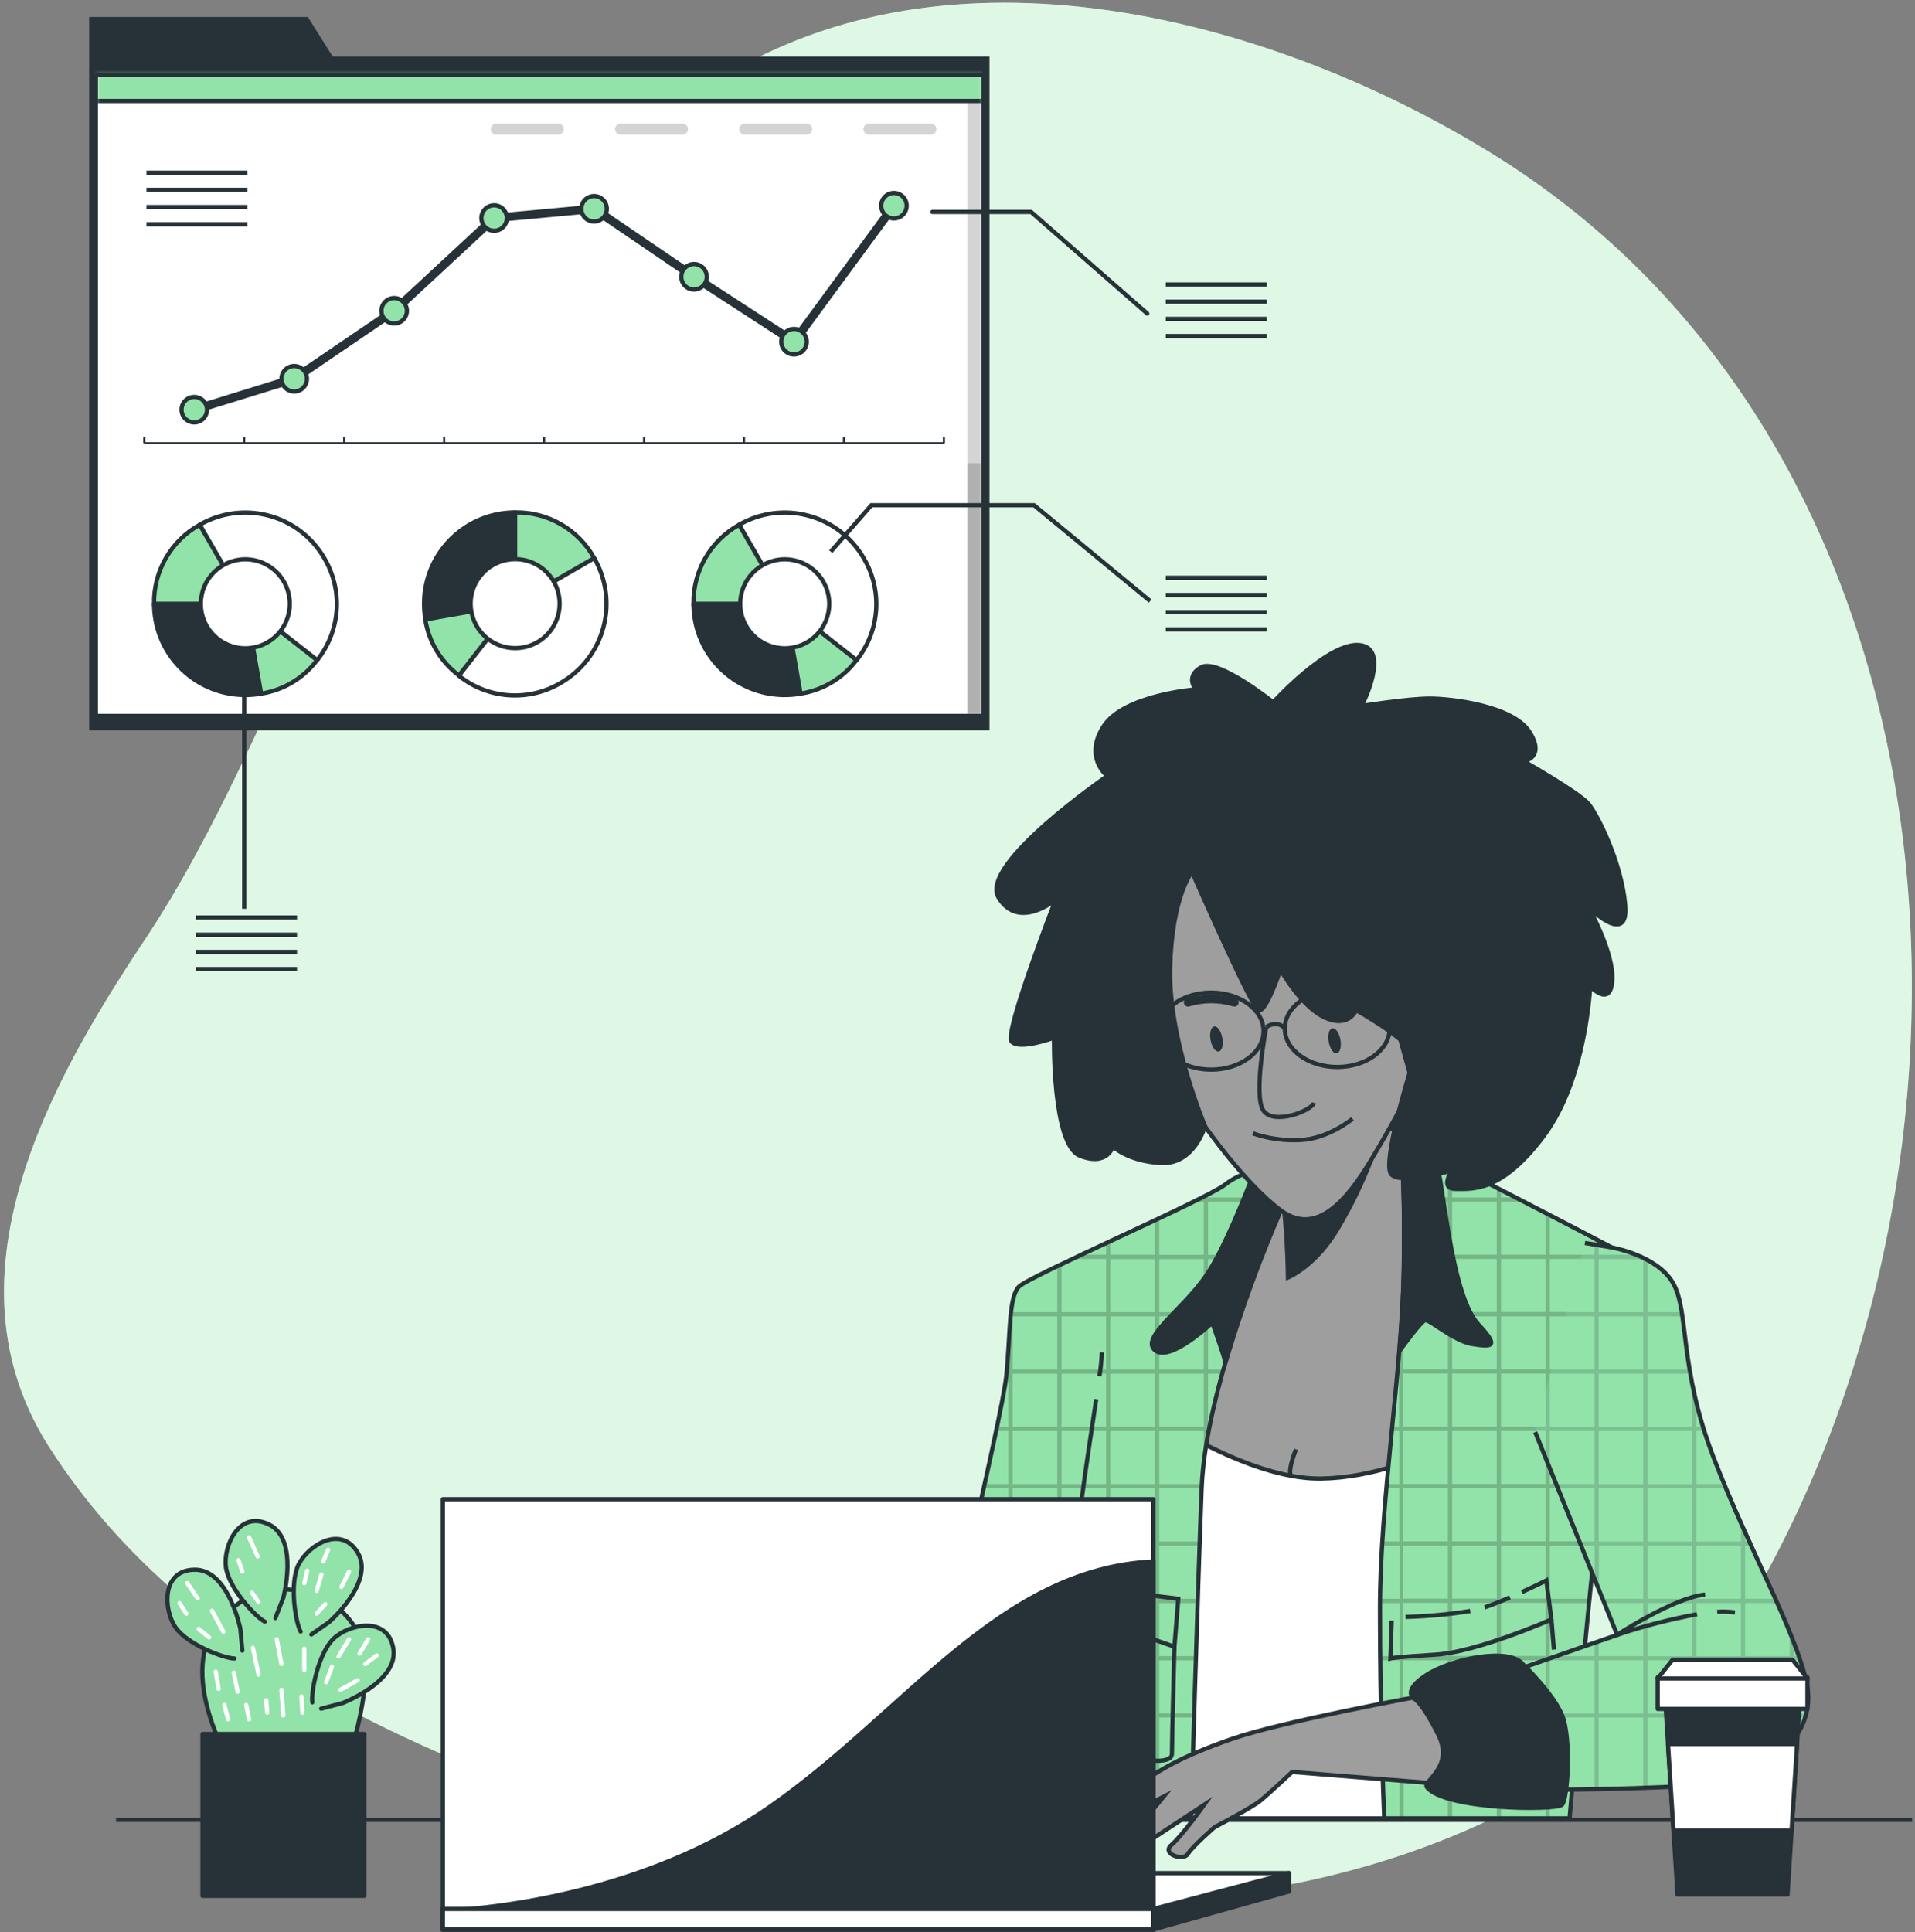 <svg width="451" height="455" viewBox="0 0 451 455" fill="none" xmlns="http://www.w3.org/2000/svg">
<rect x="0" y="0" width="451" height="455" fill="#808080" stroke="none"/>
<g clip-path="url(#clip0_19_629)">
<path d="M378.7 412.26C394.7 400.971 407.803 386.059 416.94 368.74C474.1 261.65 461.19 103.74 351.11 36.01C300.23 4.71 227 -15.1 172 17.05C127.4 43.12 100.06 92.21 77.44 136.87C63.23 165 51.52 195.19 34 221.47C11.28 255.55 -13.73 301.07 11.52 340.67C45.93 394.61 110.92 419.24 169.85 435.46C233.79 453.05 305.69 455.55 364.75 421.23C369.53 418.45 374.18 415.46 378.7 412.26Z" fill="#92E3A9"/>
<path opacity="0.7" d="M378.7 412.26C394.7 400.971 407.803 386.059 416.94 368.74C474.1 261.65 461.19 103.74 351.11 36.01C300.23 4.71 227 -15.1 172 17.05C127.4 43.12 100.06 92.21 77.44 136.87C63.23 165 51.52 195.19 34 221.47C11.28 255.55 -13.73 301.07 11.52 340.67C45.93 394.61 110.92 419.24 169.85 435.46C233.79 453.05 305.69 455.55 364.75 421.23C369.53 418.45 374.18 415.46 378.7 412.26Z" fill="white"/>
<path d="M57.44 428.56H27.33" stroke="#263238" stroke-miterlimit="10"/>
<path d="M450.33 428.56H67.25" stroke="#263238" stroke-miterlimit="10"/>
<path d="M334.64 428.22L341.08 330.42L345.82 283.92L332.82 269.41L326.3 264.67C326.3 264.67 317.12 272.67 310.61 274.44C304.1 276.21 297.84 278 297.84 278C297.84 278 275.63 319.76 273.84 338.71C272.05 357.66 269.1 427.86 269.1 427.86L271.57 428.22H334.64Z" fill="#9E9E9E" stroke="#263238" stroke-miterlimit="10"/>
<path d="M304.11 347.59C304.11 347.59 303 347.02 305.22 341.3" stroke="#263238" stroke-miterlimit="10"/>
<path d="M301.5 277C302.604 284.901 303.215 292.863 303.33 300.84C303.33 300.84 310 298.17 315.33 288.84C318.275 283.833 320.81 278.596 322.91 273.18L301.5 277Z" fill="#263238" stroke="#263238" stroke-miterlimit="10"/>
<path d="M334.64 428.22L340.43 340.29C334.75 343.19 323.54 347.98 311.17 348.19C296.35 348.44 278 336.93 278 336.93L273.87 338.55C273.87 338.6 273.87 338.66 273.87 338.71C272.09 357.71 269.13 427.86 269.13 427.86L271.6 428.22H334.64Z" fill="white" stroke="#263238" stroke-miterlimit="10"/>
<path d="M325 379C325 401.65 325.78 423.44 326 428.2H369.65C370.25 421.14 374.01 377.2 375.94 361.45C378.05 344.24 391.89 318.62 391.89 309.45C391.89 300.28 394.7 301.73 382.06 295.06C369.42 288.39 341.54 273.99 337.68 272.23C333.82 270.47 329.6 266.23 329.6 266.23C329.6 266.23 331 275.01 330.6 298.88C330.2 322.75 325 353.39 325 379Z" fill="#92E3A9"/>
<g opacity="0.2">
<path d="M329.6 266.32C330.121 270.474 330.421 274.654 330.5 278.84V267.17C329.94 266.66 329.6 266.32 329.6 266.32Z" fill="black"/>
<path d="M387 323.47V326.47C387.34 325.56 387.68 324.68 388 323.81V323.45H388.13C388.26 323.12 388.38 322.78 388.5 322.45H388V310H391.87C391.87 309.85 391.87 309.69 391.87 309.54C391.87 309.39 391.87 309.18 391.87 309H388V298.34C387.69 298.15 387.36 297.97 387 297.77V309H376.5V296.5H384.62L382.74 295.5H376.5V292.2L375.5 291.67V295.47H365V286.21L364 285.69V295.47H353.5V283H358.73L356.79 282H353.5V280.31L352.5 279.79V282H342V274.45C341.65 274.27 341.32 274.1 341 273.95V282H330.6C330.6 282.33 330.6 282.66 330.6 283H341V295.5H330.69C330.69 295.83 330.69 296.16 330.69 296.5H341V309H330.5V304.25C330.3 309.13 329.94 314.25 329.5 319.46V322.46H329.24L329.15 323.46H329.5V336H328L327.9 337H329.55V349.5H326.71L326.62 350.5H329.55V363H325.65L325.59 364H329.59V376.5H325.16C325.16 376.84 325.16 377.17 325.16 377.5H329.6V390H325.19C325.19 390.34 325.19 390.67 325.19 391H329.59V403.5H325.39C325.39 403.84 325.39 404.17 325.39 404.5H329.57V428.25H330.57V404.47H341V428.22H342V404.47H352.5V428.22H353.5V404.47H364V428.22H365V404.47H371.73C371.73 404.14 371.73 403.81 371.82 403.47H365V391H373C373 390.67 373.07 390.34 373.1 390H365V377.5H374.24C374.24 377.16 374.3 376.84 374.34 376.5H365V364H375.5V365.33L375.94 361.5C376.08 360.38 376.27 359.22 376.5 358.03V350.5H378.37L378.67 349.5H376.5V337H383C383.13 336.67 383.25 336.33 383.38 336H376.5V323.5L387 323.47ZM376.5 310H387V322.5H376.5V310ZM341 403.47H330.5V391H341V403.47ZM341 389.97H330.5V377.47H341V389.97ZM341 376.47H330.5V364H341V376.47ZM341 362.97H330.5V350.47H341V362.97ZM341 349.47H330.5V337H341V349.47ZM341 335.97H330.5V323.47H341V335.97ZM341 322.47H330.5V310H341V322.47ZM352.5 403.47H342V391H352.5V403.47ZM352.5 389.97H342V377.47H352.5V389.97ZM352.5 376.47H342V364H352.5V376.47ZM352.5 362.97H342V350.47H352.5V362.97ZM352.5 349.47H342V337H352.5V349.47ZM352.5 335.97H342V323.47H352.5V335.97ZM352.5 322.47H342V310H352.5V322.47ZM352.5 308.97H342V296.47H352.5V308.97ZM352.5 295.47H342V283H352.5V295.47ZM364 403.47H353.5V391H364V403.47ZM364 389.97H353.5V377.47H364V389.97ZM364 376.47H353.5V364H364V376.47ZM364 362.97H353.5V350.47H364V362.97ZM364 349.47H353.5V337H364V349.47ZM364 335.97H353.5V323.47H364V335.97ZM364 322.47H353.5V310H364V322.47ZM364 308.97H353.5V296.47H364V308.97ZM375.5 362.97H365V350.47H375.5V362.97ZM375.5 349.47H365V337H375.5V349.47ZM375.5 335.97H365V323.47H375.5V335.97ZM375.5 322.47H365V310H375.5V322.47ZM375.5 308.97H365V296.47H375.5V308.97Z" fill="black"/>
</g>
<path d="M325 379C325 401.65 325.78 423.44 326 428.2H369.65C370.25 421.14 374.01 377.2 375.94 361.45C378.05 344.24 391.89 318.62 391.89 309.45C391.89 300.28 394.7 301.73 382.06 295.06C369.42 288.39 341.54 273.99 337.68 272.23C333.82 270.47 329.6 266.23 329.6 266.23C329.6 266.23 331 275.01 330.6 298.88C330.2 322.75 325 353.39 325 379Z" stroke="#263238" stroke-miterlimit="10"/>
<path d="M329.6 266.32C329.6 266.32 331 275.1 330.6 298.97C330.52 304.97 330.11 311.45 329.6 318.13C330.8 316.48 334.67 311.21 335.6 310.91C336.65 310.56 342.27 315.83 346.83 316.53C351.39 317.23 353.15 317.23 348.24 311.96C343.33 306.69 341.24 291.25 339.46 279.66C339.121 277.179 338.576 274.73 337.83 272.34H337.71C333.81 270.54 329.6 266.32 329.6 266.32Z" fill="#263238" stroke="#263238" stroke-miterlimit="10"/>
<path d="M358.41 374.92C361.64 373.45 364.18 372.18 364.18 372.18L365.37 381.36C365.37 381.36 347.89 389.06 338.12 389.65C328.35 390.24 327.46 390.54 327.46 390.54L327.75 381.66" stroke="#263238" stroke-miterlimit="10"/>
<path d="M349.66 378.51C351.45 377.91 353.55 377.06 355.6 376.17" stroke="#263238" stroke-miterlimit="10"/>
<path d="M331 380.77C336.112 380.64 341.209 380.176 346.26 379.38" stroke="#263238" stroke-miterlimit="10"/>
<path d="M365.37 381.36L365.96 388.47" stroke="#263238" stroke-miterlimit="10"/>
<path d="M231.39 428.22H280.51C280.62 424.37 282.04 375.44 283 350.47C284 324.47 301.64 285.03 301.64 285.03C301.64 285.03 304 279.47 301.5 276.97C299 274.47 293 275.47 288.5 278.97C284 282.47 242.5 300.47 240 302.97C237.5 305.47 238 313.97 237 323.97C236 333.97 219.5 402.97 219.5 402.97C219.5 402.97 215 403.97 213.5 404.97C212 405.97 212 408.97 212 408.97C212 408.97 214 409.47 220 412.47C225.52 415.23 230.61 426.43 231.39 428.22Z" fill="#92E3A9"/>
<path opacity="0.2" d="M295 296.47V301.58C295.34 300.66 295.67 299.77 296 298.91V296.47H296.94L297.33 295.47H296V283H302.3C302.37 282.69 302.45 282.35 302.5 282H296V275.72C295.67 275.77 295.34 275.82 295 275.9V282H284.5V281.32L283.5 281.83V282H283.16L281.16 283H283.5V295.5H273V286.9L272 287.37V295.47H261.5V292.28L260.5 292.75V295.47H254.69L252.57 296.47H260.5V309H250V297.7L249 298.18V309H238.5V306.48C237.938 310.122 237.604 313.796 237.5 317.48V322.48H237.14L237.05 323.48H237.5V336H234.81L234.6 337H237.5V349.5H231.89C231.82 349.83 231.74 350.17 231.67 350.5H237.5V363H228.85C228.77 363.34 228.7 363.67 228.62 364H237.5V376.5H227V371L226 375.32V376.45H225.74L225.51 377.45H226V390H222.58L222.34 391H226V403.5H217.51C216.491 403.773 215.489 404.107 214.51 404.5V409.94C214.81 410.06 215.14 410.2 215.51 410.37V404.5H226V418.5C226.35 419 226.68 419.5 227 420.01V404.51H237.5V428.26H238.5V404.47H249V428.22H250V404.47H260.5V428.22H261.5V404.47H272V428.22H273V404.47H281.21V403.47H273V391H281.63V390H273V377.5H282.06V376.5H273V364H282.51C282.51 363.67 282.51 363.33 282.51 363H273V350.5H283C283 350.17 283 349.84 283.05 349.5H273V337H283.5V344.39C283.76 342.26 284.09 340.07 284.5 337.85V337H284.66C284.72 336.67 284.79 336.34 284.85 336H284.5V323.5H287.85C287.94 323.17 288.04 322.84 288.13 322.5H284.5V310H292C292.12 309.67 292.23 309.33 292.34 309H284.5V296.5L295 296.47ZM284.5 283H295V295.5H284.5V283ZM237.5 403.5H227V391H237.5V403.5ZM237.5 390H227V377.5H237.5V390ZM249 403.5H238.5V391H249V403.5ZM249 390H238.5V377.5H249V390ZM249 376.5H238.5V364H249V376.5ZM249 363H238.5V350.5H249V363ZM249 349.5H238.5V337H249V349.5ZM249 336H238.5V323.5H249V336ZM249 322.5H238.5V310H249V322.5ZM260.5 403.5H250V391H260.5V403.5ZM260.5 390H250V377.5H260.5V390ZM260.5 376.5H250V364H260.5V376.5ZM260.5 363H250V350.5H260.5V363ZM260.5 349.5H250V337H260.5V349.5ZM260.5 336H250V323.5H260.5V336ZM260.5 322.5H250V310H260.5V322.5ZM272 403.5H261.5V391H272V403.5ZM272 390H261.5V377.5H272V390ZM272 376.5H261.5V364H272V376.5ZM272 363H261.5V350.5H272V363ZM272 349.5H261.5V337H272V349.5ZM272 336H261.5V323.5H272V336ZM272 322.5H261.5V310H272V322.5ZM272 309H261.5V296.5H272V309ZM283.5 336H273V323.5H283.5V336ZM283.5 322.5H273V310H283.5V322.5ZM283.5 309H273V296.5H283.5V309Z" fill="black"/>
<path d="M231.39 428.22H280.51C280.62 424.37 282.04 375.44 283 350.47C284 324.47 301.64 285.03 301.64 285.03C301.64 285.03 304 279.47 301.5 276.97C299 274.47 293 275.47 288.5 278.97C284 282.47 242.5 300.47 240 302.97C237.5 305.47 238 313.97 237 323.97C236 333.97 219.5 402.97 219.5 402.97C219.5 402.97 215 403.97 213.5 404.97C212 405.97 212 408.97 212 408.97C212 408.97 214 409.47 220 412.47C225.52 415.23 230.61 426.43 231.39 428.22Z" stroke="#263238" stroke-miterlimit="10"/>
<path d="M212 409C212 409 214 409.5 220 412.5C226 415.5 231.5 428.5 231.5 428.5H241.19C241.8 426.68 243.29 420.06 236.5 412C228.5 402.5 219.5 403 219.5 403C219.5 403 215 404 213.5 405C212 406 212 409 212 409Z" fill="#263238" stroke="#263238" stroke-miterlimit="10"/>
<path d="M295.46 275.78C293.31 281.47 288.22 294.34 284 300.47C278.5 308.47 268.5 314.97 272 317.97C275.5 320.97 285.5 311.47 285.5 311.47C285.5 311.47 288 318.47 288.5 320.47C288.527 320.561 288.571 320.645 288.63 320.72C292.24 308.572 296.581 296.653 301.63 285.03C301.63 285.03 303.99 279.47 301.49 276.97C300.2 275.67 298 275.33 295.46 275.78Z" fill="#263238" stroke="#263238" stroke-miterlimit="10"/>
<path d="M258.94 324.05C259.227 322.201 259.414 320.339 259.5 318.47" stroke="#263238" stroke-miterlimit="10"/>
<path d="M251 429.47C251 429.47 252.5 397.47 252.5 378.97C252.5 365.64 256.13 343.22 258.17 329.49" stroke="#263238" stroke-miterlimit="10"/>
<path d="M253.5 372C253.5 372 261.5 374.5 265.5 375L277.5 376.5L276.59 387.83C276.59 387.83 276 387.5 267 384.5C258 381.5 252.5 379 252.5 379" stroke="#263238" stroke-miterlimit="10"/>
<path d="M276.59 387.8C276.59 387.8 276 410 276 413C276 416 267 414 267 414" stroke="#263238" stroke-miterlimit="10"/>
<path d="M283.77 265.22C283.77 265.22 293.2 278.78 301.64 285.03C310.08 291.28 317.28 282.53 322.91 273.15C328.54 263.77 332.29 256.89 335.1 248.76C337.91 240.63 335.1 227.19 323.85 216.56C312.6 205.93 286.32 190.29 279.76 198.42C273.2 206.55 266.94 224.42 271.31 239.69C273.92 248.87 278.139 257.514 283.77 265.22Z" fill="#9E9E9E" stroke="#263238" stroke-miterlimit="10"/>
<path d="M279.8 236.05C283.358 234.983 287.151 234.983 290.71 236.05" stroke="#263238" stroke-width="2" stroke-miterlimit="10" stroke-linecap="round"/>
<path d="M287.87 244.42C288.17 246.04 287.79 247.47 287.02 247.61C286.25 247.75 285.4 246.55 285.1 244.92C284.8 243.29 285.18 241.87 285.95 241.73C286.72 241.59 287.57 242.79 287.87 244.42Z" fill="#263238"/>
<path d="M315.69 244.85C315.98 246.47 315.6 247.85 314.84 248.04C314.08 248.23 313.22 246.98 312.92 245.35C312.62 243.72 313 242.3 313.77 242.16C314.54 242.02 315.39 243.22 315.69 244.85Z" fill="#263238"/>
<path d="M295.08 266.9C298.693 268.145 302.514 268.675 306.33 268.46C312.9 268.15 318.53 263.46 318.53 263.46" stroke="#263238" stroke-miterlimit="10"/>
<path d="M280.73 205.33C280.73 205.33 294.62 237.01 296.36 237.88C298.1 238.75 301.57 228.33 301.57 228.33C301.57 228.33 306.34 237 312 239.61C317.66 242.22 319.38 237.88 319.38 237.88C322.216 239.477 324.969 241.216 327.63 243.09L329.8 244.82L331.97 252.63C331.97 252.63 325.46 273.9 327.63 276.51C329.8 279.12 341.95 275.64 341.95 275.64C341.95 275.64 338.95 279.98 342.82 279.98C346.69 279.98 353.67 280.85 363.65 267.39C373.63 253.93 374.5 232.24 374.5 232.24C374.5 232.24 379.27 237.44 379.71 230.93C380.15 224.42 374.07 213.57 374.07 213.57C374.07 213.57 383.61 223.12 382.75 213.14C381.89 203.16 376.24 191.87 374.07 189.27C371.9 186.67 358.87 179.27 358.87 179.27C358.87 179.27 364.08 178.4 360.18 172.32C356.28 166.24 341.95 164.51 336.74 164.51C331.53 164.51 320.68 166.25 320.68 166.25C320.68 166.25 327.63 152.79 320.25 151.92C312.87 151.05 299.85 165.38 299.85 165.38C299.85 165.38 286.85 154.96 282.92 157.13C278.99 159.3 281.62 162.34 281.62 162.34C281.62 162.34 264.7 163.64 259.92 171.02C255.14 178.4 260.79 182.74 260.79 182.74C260.79 182.74 230.41 203.57 235.18 211.38C239.95 219.19 248.64 211.82 248.64 211.82C248.64 211.82 236.48 243.07 238.22 245.24C239.96 247.41 248.22 244.37 248.22 244.37C248.22 244.37 247.79 269.54 254.3 272.15C260.81 274.76 262.11 269.98 262.11 269.98C262.11 269.98 265.58 273.45 273.4 273.88C281.22 274.31 283.81 265.2 283.81 265.2C283.81 265.2 275.13 244.8 275.57 227.88C276.01 210.96 280.73 205.33 280.73 205.33Z" fill="#263238" stroke="#263238" stroke-miterlimit="10"/>
<path d="M298.21 241.88C298.21 241.88 295.08 258.14 297.58 261.58C300.08 265.02 308.84 261.58 309.46 259.71" fill="#9E9E9E"/>
<path d="M298.21 241.88C298.21 241.88 295.08 258.14 297.58 261.58C300.08 265.02 308.84 261.58 309.46 259.71" stroke="#263238" stroke-miterlimit="10"/>
<path d="M285.23 251.89C292.051 251.89 297.58 247.829 297.58 242.82C297.58 237.811 292.051 233.75 285.23 233.75C278.409 233.75 272.88 237.811 272.88 242.82C272.88 247.829 278.409 251.89 285.23 251.89Z" stroke="#263238" stroke-miterlimit="10"/>
<path d="M314.93 251.27C321.751 251.27 327.28 247.209 327.28 242.2C327.28 237.191 321.751 233.13 314.93 233.13C308.109 233.13 302.58 237.191 302.58 242.2C302.58 247.209 308.109 251.27 314.93 251.27Z" stroke="#263238" stroke-miterlimit="10"/>
<path d="M298.21 241.88C298.21 241.88 300.71 240.01 302.58 242.2" stroke="#263238" stroke-miterlimit="10"/>
<path d="M195.31 414.91C195.31 414.91 211.01 410.48 215.84 409.68C220.67 408.88 230.34 417.73 231.95 422.56C233.56 427.39 231.5 428.47 231.5 428.47L199.33 427.4L195.31 414.91Z" fill="#9E9E9E" stroke="#263238" stroke-miterlimit="10"/>
<path d="M201 413.35C201 413.35 212.85 417.79 215.81 419.57C218.77 421.35 217.88 424.9 216.11 426.67C213.975 428.455 211.428 429.678 208.7 430.23C205.939 430.387 203.171 430.387 200.41 430.23C196.86 429.93 193.6 430.53 190.64 430.53C187.68 430.53 178.79 429.64 178.79 429.64L176.12 427.86C176.12 427.86 171.12 429.34 167.24 430.86C163.36 432.38 164.57 429.08 167.53 426.71C170.49 424.34 177.9 418.42 179.09 417.83C180.28 417.24 195.38 412.83 195.38 412.83L201 413.35Z" fill="#9E9E9E" stroke="#263238" stroke-miterlimit="10"/>
<path d="M205.44 414.53C205.44 414.53 197.73 410.98 195.66 410.98C193.59 410.98 178.78 415.98 176.71 417.49C174.64 419 172.56 433.19 174.04 434.08C175.52 434.97 176.71 432.3 177.04 430.53C177.37 428.76 181.49 419.27 181.49 419.27L178.49 434.38C178.49 434.38 179.68 436.74 180.86 434.67C182.04 432.6 189.45 418.38 190.04 417.49C190.816 416.664 191.717 415.966 192.71 415.42C192.71 415.42 191.23 421.94 190.04 428.16C188.85 434.38 189.75 436.16 191.53 436.45C193.31 436.74 194.19 432.6 195.08 430.53C195.97 428.46 199.82 416.6 199.82 416.6" fill="#9E9E9E"/>
<path d="M205.44 414.53C205.44 414.53 197.73 410.98 195.66 410.98C193.59 410.98 178.78 415.98 176.71 417.49C174.64 419 172.56 433.19 174.04 434.08C175.52 434.97 176.71 432.3 177.04 430.53C177.37 428.76 181.49 419.27 181.49 419.27L178.49 434.38C178.49 434.38 179.68 436.74 180.86 434.67C182.04 432.6 189.45 418.38 190.04 417.49C190.816 416.664 191.717 415.966 192.71 415.42C192.71 415.42 191.23 421.94 190.04 428.16C188.85 434.38 189.75 436.16 191.53 436.45C193.31 436.74 194.19 432.6 195.08 430.53C195.97 428.46 199.82 416.6 199.82 416.6" stroke="#263238" stroke-miterlimit="10"/>
<path d="M214 420.46C214 420.46 205.12 429.64 203.93 431.71C202.74 433.78 202.75 434.08 206.01 434.08C209.27 434.08 219.34 427.56 220.22 426.67C221.1 425.78 220.82 423.12 218.74 421.34C218.078 420.825 217.302 420.477 216.477 420.324C215.652 420.17 214.803 420.217 214 420.46Z" fill="#9E9E9E" stroke="#263238" stroke-miterlimit="10"/>
<path d="M269.46 419.44C269.46 419.44 257.61 423.27 254.7 425.44C251.79 427.61 247.59 430 248.5 430.73C249.41 431.46 252.33 430.73 253.24 430C254.15 429.27 258.34 428.54 258.34 428.54C258.34 428.54 263.26 425.62 267.09 423.26C270.92 420.9 273.83 418.34 269.46 419.44Z" fill="#9E9E9E" stroke="#263238" stroke-miterlimit="10"/>
<path d="M334.87 399.38C334.87 399.38 301.87 405.38 289.93 409.57C277.99 413.76 273.24 416.68 267.27 420.9C261.3 425.12 249.2 433.09 251 434.49C252.8 435.89 259.07 430.98 260.13 429.93C261.19 428.88 268.9 425.72 268.9 425.72L274.06 423.08C274.06 423.08 266.29 432.65 263.49 435.08C260.69 437.51 262.58 439.03 264.69 438.33C266.8 437.63 270.78 433.44 270.78 433.44L283.61 425C283.61 425 278.34 432.38 275.88 434.48C273.42 436.58 278.69 438.35 279.75 436.59C280.81 434.83 286.07 430.27 286.07 430.27C286.07 430.27 294.84 425.71 296.95 423.95C299.06 422.19 304.32 417.28 304.32 417.28L343.64 420.44C343.64 420.44 346.1 419.04 344.7 410.96C343.3 402.88 334.87 399.38 334.87 399.38Z" fill="#9E9E9E" stroke="#263238" stroke-miterlimit="10"/>
<path d="M361.55 337.24L380.86 385L349.61 395.88L358.39 421.51C358.39 421.51 380.83 421.57 398.39 420.51C415.95 419.45 428.27 408.86 425.46 396.23C422.65 383.6 412.12 365.33 403.69 343.56C395.26 321.79 397.87 308.81 394.01 302.14C390.15 295.47 379.26 293.71 379.26 293.71L373.26 292.71" fill="#92E3A9"/>
<path opacity="0.2" d="M422.5 409.51V404.51H425.11C425.22 404.18 425.31 403.85 425.39 403.51H422.5V391H424C423.89 390.68 423.77 390.34 423.66 390H422.5V386.95C422.18 386.12 421.85 385.27 421.5 384.42V390H411V377.5H418.54C418.39 377.17 418.25 376.84 418.1 376.5H411V364H412.4C412.24 363.67 412.09 363.34 411.94 363H411V360.91C410.67 360.17 410.33 359.43 410 358.68V363H399.5V350.5H406.5C406.36 350.17 406.22 349.84 406.09 349.5H399.5V337H401.37C401.26 336.67 401.16 336.33 401.06 336H399.5V330.3C399.12 328.72 398.79 327.21 398.5 325.76V336H388V323.5H398.08L397.9 322.5H388V310H396.21L396.06 309H388V296.74C387.123 296.269 386.222 295.845 385.3 295.47H376.5V293.23L375.5 293.05V295.47H372.55L372.28 296.47H375.5V309H369L368.74 310H375.51V322.5H365.44L365.17 323.5H375.5V336H365V324.14L364 327.93V335.93H361.88L361.62 336.93H364V343.26L365 345.73V337H375.5V349.5H366.5L366.9 350.5H375.5V363H372L372.41 364H375.55V371.77L376.55 374.24V364H387V376.5H377.41L377.82 377.5H387V390H376.5V386.54L375.5 386.89V390H366.56L363.68 391H364V403.5H353.5V394.5L352.5 394.85V403.45H352.21L353.5 407.21V404.45H364V421.45H365V404.45H375.5V421.32H376.5V404.47H387V421H388V404.47H398.5V420.47L399.5 420.39V404.47H410V418.19L411 417.81V404.47H421.5V410.75C421.85 410.34 422.19 409.93 422.5 409.51ZM375.5 403.51H365V391H375.5V403.51ZM387 403.51H376.5V391H387V403.51ZM387 363.01H376.5V350.51H387V363.01ZM387 349.51H376.5V337H387V349.51ZM387 336.01H376.5V323.51H387V336.01ZM387 322.51H376.5V310H387V322.51ZM387 309.01H376.5V296.51H387V309.01ZM398.5 403.51H388V391H398.5V403.51ZM398.5 390.01H388V377.51H398.5V390.01ZM398.5 376.51H388V364H398.5V376.51ZM398.5 363.01H388V350.51H398.5V363.01ZM398.5 349.51H388V337H398.5V349.51ZM410 403.51H399.5V391H410V403.51ZM410 390.01H399.5V377.51H410V390.01ZM410 376.51H399.5V364H410V376.51ZM411 403.51V391H421.5V403.5L411 403.51Z" fill="#263238"/>
<path d="M361.55 337.24L380.86 385L349.61 395.88L358.39 421.51C358.39 421.51 380.83 421.57 398.39 420.51C415.95 419.45 428.27 408.86 425.46 396.23C422.65 383.6 412.12 365.33 403.69 343.56C395.26 321.79 397.87 308.81 394.01 302.14C390.15 295.47 379.26 293.71 379.26 293.71L373.26 292.71" stroke="#263238" stroke-miterlimit="10"/>
<path d="M399.66 380.14C393.289 381.32 387.007 382.94 380.86 384.99C380.86 384.99 394.2 376.21 401.57 375.51" stroke="#263238" stroke-miterlimit="10"/>
<path d="M408.6 379.72C407.216 379.521 405.814 379.474 404.42 379.58" stroke="#263238" stroke-miterlimit="10"/>
<path d="M358.74 392C358.74 392 365.84 398.79 367.94 404.05C370.04 409.31 369.27 423.6 367.87 425C366.47 426.4 340.34 426.23 336.04 420.86C334.92 419.46 342.59 416.23 338.73 408.5C334.87 400.77 333.11 400.08 333.11 400.08C333.11 400.08 329.95 398.32 335.92 394.46C341.89 390.6 355.58 387.8 358.74 392Z" fill="#263238" stroke="#263238" stroke-miterlimit="10"/>
<path d="M420.99 446.14H395.07L391.83 394.9H424.23L420.99 446.14Z" fill="#263238" stroke="#263238" stroke-linejoin="round"/>
<path d="M425.67 394.98H390.4V402.44H425.67V394.98Z" fill="white" stroke="#263238" stroke-linejoin="round"/>
<path d="M425.67 395.26H390.4L393.92 390.84H422.14L425.67 395.26Z" fill="white" stroke="#263238" stroke-linejoin="round"/>
<path d="M421.94 431.11L423.23 410.7H392.83L394.12 431.11H421.94Z" fill="white" stroke="#263238" stroke-linejoin="round"/>
<path d="M271.62 449.55L303.56 441.11V445.43L271.62 454.38V449.55Z" fill="#263238" stroke="#263238" stroke-linejoin="round"/>
<path d="M303.56 441.11H136.57L104.29 449.55H271.62L303.56 441.11Z" fill="white" stroke="#263238" stroke-linejoin="round"/>
<path d="M271.62 353.05H104.29V454.38H271.62V353.05Z" fill="white" stroke="#263238" stroke-linejoin="round"/>
<path d="M271.62 367.71C235.22 369.44 213.54 402.99 181.33 425.47C151.97 445.97 115.71 449.47 104.33 450.02V454.38H271.62V367.71Z" fill="#263238" stroke="#263238" stroke-linejoin="round"/>
<path d="M271.62 449.55H104.29V454.38H271.62V449.55Z" fill="white" stroke="#263238" stroke-miterlimit="10"/>
<path d="M54.75 416.12C54.75 416.12 40.81 393.82 52 381.27C63.19 368.72 81.27 374.76 85 386.38C88.73 398 80.82 417.52 80.82 417.52L54.75 416.12Z" fill="#92E3A9" stroke="#263238" stroke-linecap="round" stroke-linejoin="round"/>
<path d="M55.21 390.56C52.89 390.56 44.06 387.31 41.27 383.13C38.48 378.95 38 369.65 45.92 369.65C53.84 369.65 56.61 383.59 56.61 383.59L57.07 388.7" fill="#92E3A9"/>
<path d="M55.21 390.56C52.89 390.56 44.06 387.31 41.27 383.13C38.48 378.95 38 369.65 45.92 369.65C53.84 369.65 56.61 383.59 56.61 383.59L57.07 388.7" stroke="#263238" stroke-linecap="round" stroke-linejoin="round"/>
<path d="M62.36 381.88C60.28 380.88 53.83 374 53.2 369.01C52.57 364.02 56.31 355.5 63.38 359.01C70.45 362.52 66.72 376.26 66.72 376.26L64.85 381.04" fill="#92E3A9"/>
<path d="M62.36 381.88C60.28 380.88 53.83 374 53.2 369.01C52.57 364.02 56.31 355.5 63.38 359.01C70.45 362.52 66.72 376.26 66.72 376.26L64.85 381.04" stroke="#263238" stroke-linecap="round" stroke-linejoin="round"/>
<path d="M70.8 384.22C69.64 382.22 68.08 372.93 70.32 368.43C72.56 363.93 80.4 358.91 84.32 365.77C88.24 372.63 77.53 381.97 77.53 381.97L73.32 384.91" fill="#92E3A9"/>
<path d="M70.8 384.22C69.64 382.22 68.08 372.93 70.32 368.43C72.56 363.93 80.4 358.91 84.32 365.77C88.24 372.63 77.53 381.97 77.53 381.97L73.32 384.91" stroke="#263238" stroke-linecap="round" stroke-linejoin="round"/>
<path d="M73.57 400.88C73.19 398.58 74.93 389.34 78.57 385.88C82.21 382.42 91.32 380.43 92.63 388.22C93.94 396.01 80.63 401.08 80.63 401.08L75.63 402.38" fill="#92E3A9"/>
<path d="M73.57 400.88C73.19 398.58 74.93 389.34 78.57 385.88C82.21 382.42 91.32 380.43 92.63 388.22C93.94 396.01 80.63 401.08 80.63 401.08L75.63 402.38" stroke="#263238" stroke-linecap="round" stroke-linejoin="round"/>
<path d="M42.29 377.52L43.86 379.99" stroke="white" stroke-linecap="round" stroke-linejoin="round"/>
<path d="M46.78 383.58L49.24 385.59" stroke="white" stroke-linecap="round" stroke-linejoin="round"/>
<path d="M44.09 372.81L46.55 376.4" stroke="white" stroke-linecap="round" stroke-linejoin="round"/>
<path d="M49.92 379.32L52.61 384.25" stroke="white" stroke-linecap="round" stroke-linejoin="round"/>
<path d="M56.19 367.43L57.09 370.12" stroke="white" stroke-linecap="round" stroke-linejoin="round"/>
<path d="M59.33 375.05L60.9 377.3" stroke="white" stroke-linecap="round" stroke-linejoin="round"/>
<path d="M58.66 362.05L60.68 366.53" stroke="white" stroke-linecap="round" stroke-linejoin="round"/>
<path d="M50.81 393.67L51.49 397.7" stroke="white" stroke-linecap="round" stroke-linejoin="round"/>
<path d="M52.83 401.51L53.73 404.88" stroke="white" stroke-linecap="round" stroke-linejoin="round"/>
<path d="M55.07 393.89L55.97 398.37" stroke="white" stroke-linecap="round" stroke-linejoin="round"/>
<path d="M57.99 401.51L58.66 404.88" stroke="white" stroke-linecap="round" stroke-linejoin="round"/>
<path d="M59.56 388.06L60.9 394.34" stroke="white" stroke-linecap="round" stroke-linejoin="round"/>
<path d="M62.7 400.39L62.92 403.31" stroke="white" stroke-linecap="round" stroke-linejoin="round"/>
<path d="M65.16 386.04L66.28 391.87" stroke="white" stroke-linecap="round" stroke-linejoin="round"/>
<path d="M66.28 397.93L66.73 403.98" stroke="white" stroke-linecap="round" stroke-linejoin="round"/>
<path d="M71.67 388.28V393.22" stroke="white" stroke-linecap="round" stroke-linejoin="round"/>
<path d="M70.99 399.5L71.22 403.31" stroke="white" stroke-linecap="round" stroke-linejoin="round"/>
<path d="M77.27 364.96L76.15 367.66" stroke="white" stroke-linecap="round" stroke-linejoin="round"/>
<path d="M75.7 370.79L74.58 374.61" stroke="white" stroke-linecap="round" stroke-linejoin="round"/>
<path d="M82.2 370.12L80.41 373.71" stroke="white" stroke-linecap="round" stroke-linejoin="round"/>
<path d="M76.6 377.75L74.58 379.99" stroke="white" stroke-linecap="round" stroke-linejoin="round"/>
<path d="M72.34 369.9L71.67 372.81" stroke="white" stroke-linecap="round" stroke-linejoin="round"/>
<path d="M82.2 386.04L79.74 390.08" stroke="white" stroke-linecap="round" stroke-linejoin="round"/>
<path d="M78.17 392.54L76.82 396.13" stroke="white" stroke-linecap="round" stroke-linejoin="round"/>
<path d="M80.19 397.93L84.22 395.68" stroke="white" stroke-linecap="round" stroke-linejoin="round"/>
<path d="M86.69 386.04L84.67 389.41" stroke="white" stroke-linecap="round" stroke-linejoin="round"/>
<path d="M88.71 389.85L86.02 391.87" stroke="white" stroke-linecap="round" stroke-linejoin="round"/>
<path d="M85.81 408.34H47.69V446.46H85.81V408.34Z" fill="#263238" stroke="#263238" stroke-linecap="round" stroke-linejoin="round"/>
<path d="M78.36 13.33L72.51 4H21V13.33V16.69V171.98H233.03V13.33H78.36Z" fill="#263238"/>
<path d="M231.63 17.61H22.57V168.6H231.63V17.61Z" fill="white"/>
<mask id="mask0_19_629" style="mask-type:luminance" maskUnits="userSpaceOnUse" x="22" y="17" width="210" height="152">
<path d="M231.63 17.61H22.57V168.6H231.63V17.61Z" fill="white"/>
</mask>
<g mask="url(#mask0_19_629)">
<path opacity="0.17" d="M232.66 16.31H227.81V169.74H232.66V16.31Z" fill="black"/>
<path opacity="0.17" d="M232.66 109.08H227.81V168.5H232.66V109.08Z" fill="black"/>
<path d="M231.91 15.57H21.74V23.78H231.91V15.57Z" fill="#92E3A9" stroke="#263238" stroke-miterlimit="10"/>
</g>
<path d="M231.63 17.61H22.57V168.6H231.63V17.61Z" stroke="#263238" stroke-linecap="round" stroke-linejoin="round"/>
<g opacity="0.17">
<path d="M131.5 31.7H116.87C116.528 31.7 116.2 31.564 115.958 31.322C115.716 31.08 115.58 30.752 115.58 30.41C115.58 30.241 115.613 30.073 115.678 29.916C115.743 29.76 115.838 29.618 115.958 29.498C116.078 29.378 116.22 29.283 116.376 29.218C116.533 29.154 116.701 29.12 116.87 29.12H131.5C131.669 29.12 131.837 29.154 131.994 29.218C132.15 29.283 132.292 29.378 132.412 29.498C132.532 29.618 132.627 29.76 132.692 29.916C132.757 30.073 132.79 30.241 132.79 30.41C132.79 30.752 132.654 31.08 132.412 31.322C132.17 31.564 131.842 31.7 131.5 31.7Z" fill="black"/>
<path d="M160.75 31.7H146.13C145.788 31.7 145.46 31.564 145.218 31.322C144.976 31.08 144.84 30.752 144.84 30.41C144.84 30.241 144.873 30.073 144.938 29.916C145.003 29.76 145.098 29.618 145.218 29.498C145.338 29.378 145.48 29.283 145.636 29.218C145.793 29.154 145.961 29.12 146.13 29.12H160.75C160.919 29.12 161.087 29.154 161.244 29.218C161.4 29.283 161.542 29.378 161.662 29.498C161.782 29.618 161.877 29.76 161.942 29.916C162.007 30.073 162.04 30.241 162.04 30.41C162.04 30.752 161.904 31.08 161.662 31.322C161.42 31.564 161.092 31.7 160.75 31.7Z" fill="black"/>
<path d="M190 31.7H175.38C175.038 31.7 174.71 31.564 174.468 31.322C174.226 31.08 174.09 30.752 174.09 30.41C174.09 30.241 174.123 30.073 174.188 29.916C174.253 29.76 174.348 29.618 174.468 29.498C174.588 29.378 174.73 29.283 174.886 29.218C175.043 29.154 175.211 29.12 175.38 29.12H190C190.169 29.12 190.337 29.154 190.494 29.218C190.65 29.283 190.792 29.378 190.912 29.498C191.032 29.618 191.127 29.76 191.192 29.916C191.257 30.073 191.29 30.241 191.29 30.41C191.29 30.752 191.154 31.08 190.912 31.322C190.67 31.564 190.342 31.7 190 31.7Z" fill="black"/>
<path d="M219.26 31.7H204.63C204.288 31.7 203.96 31.564 203.718 31.322C203.476 31.08 203.34 30.752 203.34 30.41C203.34 30.241 203.373 30.073 203.438 29.916C203.503 29.76 203.598 29.618 203.718 29.498C203.838 29.378 203.98 29.283 204.136 29.218C204.293 29.154 204.461 29.12 204.63 29.12H219.26C219.429 29.12 219.597 29.154 219.754 29.218C219.91 29.283 220.052 29.378 220.172 29.498C220.292 29.618 220.387 29.76 220.452 29.916C220.517 30.073 220.55 30.241 220.55 30.41C220.55 30.752 220.414 31.08 220.172 31.322C219.93 31.564 219.602 31.7 219.26 31.7Z" fill="black"/>
</g>
<path d="M33.98 104.38H222.3" stroke="#263238" stroke-width="0.5" stroke-miterlimit="10"/>
<path d="M33.98 104.38V102.92" stroke="#263238" stroke-width="0.5" stroke-miterlimit="10"/>
<path d="M57.52 104.38V102.92" stroke="#263238" stroke-width="0.5" stroke-miterlimit="10"/>
<path d="M81.06 104.38V102.92" stroke="#263238" stroke-width="0.5" stroke-miterlimit="10"/>
<path d="M104.6 104.38V102.92" stroke="#263238" stroke-width="0.5" stroke-miterlimit="10"/>
<path d="M128.14 104.38V102.92" stroke="#263238" stroke-width="0.5" stroke-miterlimit="10"/>
<path d="M151.68 104.38V102.92" stroke="#263238" stroke-width="0.5" stroke-miterlimit="10"/>
<path d="M175.22 104.38V102.92" stroke="#263238" stroke-width="0.5" stroke-miterlimit="10"/>
<path d="M198.76 104.38V102.92" stroke="#263238" stroke-width="0.5" stroke-miterlimit="10"/>
<path d="M222.3 104.38V102.92" stroke="#263238" stroke-width="0.5" stroke-miterlimit="10"/>
<path d="M69.29 89.2L45.75 96.48" stroke="#263238" stroke-width="2" stroke-miterlimit="10" stroke-linecap="round"/>
<path d="M92.83 73.19L69.29 89.2" stroke="#263238" stroke-width="2" stroke-miterlimit="10" stroke-linecap="round"/>
<path d="M116.37 51.35L92.83 73.19" stroke="#263238" stroke-width="2" stroke-miterlimit="10" stroke-linecap="round"/>
<path d="M139.91 49.17L116.37 51.35" stroke="#263238" stroke-width="2" stroke-miterlimit="10" stroke-linecap="round"/>
<path d="M163.45 65.18L139.91 49.17" stroke="#263238" stroke-width="2" stroke-miterlimit="10" stroke-linecap="round"/>
<path d="M186.99 80.47L163.45 65.18" stroke="#263238" stroke-width="2" stroke-miterlimit="10" stroke-linecap="round"/>
<path d="M210.53 48.44L186.99 80.47" stroke="#263238" stroke-width="2" stroke-miterlimit="10" stroke-linecap="round"/>
<path d="M45.75 93.48C46.546 93.48 47.309 93.796 47.871 94.359C48.434 94.921 48.75 95.684 48.75 96.48C48.75 97.276 48.434 98.039 47.871 98.601C47.309 99.164 46.546 99.48 45.75 99.48C44.954 99.48 44.191 99.164 43.629 98.601C43.066 98.039 42.75 97.276 42.75 96.48C42.75 95.684 43.066 94.921 43.629 94.359C44.191 93.796 44.954 93.48 45.75 93.48Z" fill="#92E3A9" stroke="#263238" stroke-miterlimit="10"/>
<path d="M69.29 86.2C70.086 86.2 70.849 86.516 71.411 87.079C71.974 87.641 72.29 88.404 72.29 89.2C72.29 89.996 71.974 90.759 71.411 91.321C70.849 91.884 70.086 92.2 69.29 92.2C68.494 92.2 67.731 91.884 67.169 91.321C66.606 90.759 66.29 89.996 66.29 89.2C66.29 88.404 66.606 87.641 67.169 87.079C67.731 86.516 68.494 86.2 69.29 86.2Z" fill="#92E3A9" stroke="#263238" stroke-miterlimit="10"/>
<path d="M92.83 70.19C93.626 70.19 94.389 70.506 94.951 71.069C95.514 71.631 95.83 72.394 95.83 73.19C95.83 73.986 95.514 74.749 94.951 75.311C94.389 75.874 93.626 76.19 92.83 76.19C92.034 76.19 91.271 75.874 90.709 75.311C90.146 74.749 89.83 73.986 89.83 73.19C89.83 72.394 90.146 71.631 90.709 71.069C91.271 70.506 92.034 70.19 92.83 70.19Z" fill="#92E3A9" stroke="#263238" stroke-miterlimit="10"/>
<path d="M116.37 48.35C117.166 48.35 117.929 48.666 118.491 49.229C119.054 49.791 119.37 50.554 119.37 51.35C119.37 52.146 119.054 52.909 118.491 53.471C117.929 54.034 117.166 54.35 116.37 54.35C115.574 54.35 114.811 54.034 114.249 53.471C113.686 52.909 113.37 52.146 113.37 51.35C113.37 50.554 113.686 49.791 114.249 49.229C114.811 48.666 115.574 48.35 116.37 48.35Z" fill="#92E3A9" stroke="#263238" stroke-miterlimit="10"/>
<path d="M139.91 46.17C140.706 46.17 141.469 46.486 142.031 47.049C142.594 47.611 142.91 48.374 142.91 49.17C142.91 49.966 142.594 50.729 142.031 51.291C141.469 51.854 140.706 52.17 139.91 52.17C139.114 52.17 138.351 51.854 137.789 51.291C137.226 50.729 136.91 49.966 136.91 49.17C136.91 48.374 137.226 47.611 137.789 47.049C138.351 46.486 139.114 46.17 139.91 46.17Z" fill="#92E3A9" stroke="#263238" stroke-miterlimit="10"/>
<path d="M163.45 62.18C164.246 62.18 165.009 62.496 165.571 63.059C166.134 63.621 166.45 64.384 166.45 65.18C166.45 65.976 166.134 66.739 165.571 67.301C165.009 67.864 164.246 68.18 163.45 68.18C162.654 68.18 161.891 67.864 161.329 67.301C160.766 66.739 160.45 65.976 160.45 65.18C160.45 64.384 160.766 63.621 161.329 63.059C161.891 62.496 162.654 62.18 163.45 62.18Z" fill="#92E3A9" stroke="#263238" stroke-miterlimit="10"/>
<path d="M189.99 80.47C189.99 78.813 188.647 77.47 186.99 77.47C185.333 77.47 183.99 78.813 183.99 80.47C183.99 82.127 185.333 83.47 186.99 83.47C188.647 83.47 189.99 82.127 189.99 80.47Z" fill="#92E3A9" stroke="#263238" stroke-miterlimit="10"/>
<path d="M210.53 45.44C211.326 45.44 212.089 45.756 212.651 46.319C213.214 46.881 213.53 47.644 213.53 48.44C213.53 49.236 213.214 49.999 212.651 50.561C212.089 51.124 211.326 51.44 210.53 51.44C209.734 51.44 208.971 51.124 208.409 50.561C207.846 49.999 207.53 49.236 207.53 48.44C207.53 47.644 207.846 46.881 208.409 46.319C208.971 45.756 209.734 45.44 210.53 45.44Z" fill="#92E3A9" stroke="#263238" stroke-miterlimit="10"/>
<path d="M121.32 142.15L100.2 145.88C99.212 140.268 100.493 134.493 103.761 129.826C107.03 125.158 112.018 121.98 117.63 120.99C118.862 120.779 120.11 120.672 121.36 120.67L121.32 142.15Z" fill="#263238" stroke="#263238" stroke-linecap="round" stroke-linejoin="round"/>
<path d="M121.32 142.15L108.1 159.08C103.832 155.884 100.983 151.147 100.16 145.88L121.32 142.15Z" fill="#92E3A9" stroke="#263238" stroke-miterlimit="10"/>
<path d="M121.32 142.15L139.93 131.41C141.348 133.855 142.27 136.557 142.642 139.359C143.015 142.161 142.831 145.01 142.101 147.741C141.37 150.472 140.109 153.032 138.387 155.275C136.666 157.517 134.519 159.398 132.07 160.81C128.374 163.007 124.096 164.024 119.807 163.723C115.518 163.423 111.423 161.821 108.07 159.13L121.32 142.15Z" fill="white" stroke="#263238" stroke-linecap="round" stroke-linejoin="round"/>
<path d="M121.32 142.15V120.67C125.104 120.606 128.835 121.571 132.112 123.462C135.39 125.354 138.093 128.101 139.93 131.41L121.32 142.15Z" fill="#92E3A9" stroke="#263238" stroke-miterlimit="10"/>
<path d="M128.729 149.562C132.821 145.469 132.821 138.834 128.729 134.741C124.636 130.648 118 130.648 113.908 134.741C109.815 138.834 109.815 145.469 113.908 149.562C118 153.655 124.636 153.655 128.729 149.562Z" fill="white" stroke="#263238" stroke-linecap="round" stroke-linejoin="round"/>
<path d="M57.77 142.19L61.5 163.35C58.721 163.841 55.873 163.779 53.118 163.168C50.363 162.558 47.755 161.411 45.444 159.792C43.132 158.173 41.162 156.115 39.647 153.735C38.131 151.355 37.099 148.699 36.61 145.92C36.395 144.688 36.285 143.44 36.28 142.19H57.77Z" fill="#263238" stroke="#263238" stroke-linecap="round" stroke-linejoin="round"/>
<path d="M57.77 142.19L74.7 155.42C71.501 159.681 66.765 162.526 61.5 163.35L57.77 142.19Z" fill="#92E3A9" stroke="#263238" stroke-miterlimit="10"/>
<path d="M57.77 142.19L47.02 123.58C51.957 120.732 57.824 119.961 63.329 121.437C68.835 122.913 73.529 126.514 76.38 131.45C78.572 135.147 79.585 139.424 79.285 143.712C78.985 148 77.385 152.094 74.7 155.45L57.77 142.19Z" fill="white" stroke="#263238" stroke-linecap="round" stroke-linejoin="round"/>
<path d="M57.77 142.19H36.28C36.215 138.406 37.181 134.675 39.072 131.398C40.964 128.12 43.711 125.417 47.02 123.58L57.77 142.19Z" fill="#92E3A9" stroke="#263238" stroke-miterlimit="10"/>
<path d="M57.77 152.67C63.558 152.67 68.25 147.978 68.25 142.19C68.25 136.402 63.558 131.71 57.77 131.71C51.982 131.71 47.29 136.402 47.29 142.19C47.29 147.978 51.982 152.67 57.77 152.67Z" fill="white" stroke="#263238" stroke-linecap="round" stroke-linejoin="round"/>
<path d="M184.81 142.19L188.54 163.35C185.761 163.841 182.913 163.779 180.158 163.168C177.403 162.558 174.795 161.411 172.484 159.792C170.172 158.173 168.202 156.115 166.687 153.735C165.171 151.355 164.139 148.699 163.65 145.92C163.435 144.688 163.325 143.44 163.32 142.19H184.81Z" fill="#263238" stroke="#263238" stroke-linecap="round" stroke-linejoin="round"/>
<path d="M184.81 142.19L201.74 155.42C198.541 159.681 193.805 162.526 188.54 163.35L184.81 142.19Z" fill="#92E3A9" stroke="#263238" stroke-miterlimit="10"/>
<path d="M184.81 142.19L174.06 123.58C178.997 120.732 184.864 119.961 190.369 121.437C195.875 122.913 200.569 126.514 203.42 131.45C205.612 135.147 206.625 139.424 206.325 143.712C206.025 148 204.426 152.094 201.74 155.45L184.81 142.19Z" fill="white" stroke="#263238" stroke-linecap="round" stroke-linejoin="round"/>
<path d="M184.81 142.19H163.32C163.255 138.406 164.221 134.675 166.112 131.398C168.004 128.12 170.751 125.417 174.06 123.58L184.81 142.19Z" fill="#92E3A9" stroke="#263238" stroke-miterlimit="10"/>
<path d="M184.81 152.67C190.598 152.67 195.29 147.978 195.29 142.19C195.29 136.402 190.598 131.71 184.81 131.71C179.022 131.71 174.33 136.402 174.33 142.19C174.33 147.978 179.022 152.67 184.81 152.67Z" fill="white" stroke="#263238" stroke-linecap="round" stroke-linejoin="round"/>
<path d="M34.5 40.67H58.29" stroke="#263238" stroke-miterlimit="10"/>
<path d="M34.5 44.71H58.29" stroke="#263238" stroke-miterlimit="10"/>
<path d="M34.5 48.76H58.29" stroke="#263238" stroke-miterlimit="10"/>
<path d="M34.5 52.81H58.29" stroke="#263238" stroke-miterlimit="10"/>
<path d="M219.58 49.91H242.83L270.19 73.84" stroke="#263238" stroke-linecap="round" stroke-linejoin="round"/>
<path d="M274.55 67H298.34" stroke="#263238" stroke-miterlimit="10"/>
<path d="M274.55 71.05H298.34" stroke="#263238" stroke-miterlimit="10"/>
<path d="M274.55 75.1H298.34" stroke="#263238" stroke-miterlimit="10"/>
<path d="M274.55 79.14H298.34" stroke="#263238" stroke-miterlimit="10"/>
<path d="M274.55 136.06H298.34" stroke="#263238" stroke-miterlimit="10"/>
<path d="M274.55 140.11H298.34" stroke="#263238" stroke-miterlimit="10"/>
<path d="M274.55 144.16H298.34" stroke="#263238" stroke-miterlimit="10"/>
<path d="M274.55 148.21H298.34" stroke="#263238" stroke-miterlimit="10"/>
<path d="M46.16 216.07H69.95" stroke="#263238" stroke-miterlimit="10"/>
<path d="M46.16 220.12H69.95" stroke="#263238" stroke-miterlimit="10"/>
<path d="M46.16 224.17H69.95" stroke="#263238" stroke-miterlimit="10"/>
<path d="M46.16 228.21H69.95" stroke="#263238" stroke-miterlimit="10"/>
<path d="M195.65 129.91L205.22 118.97H243.52L270.87 141.54" stroke="#263238" stroke-miterlimit="10"/>
<path d="M57.52 162.74V214.02" stroke="#263238" stroke-miterlimit="10"/>
</g>
<defs>
<clipPath id="clip0_19_629">
<rect width="451" height="455" fill="white"/>
</clipPath>
</defs>
</svg>
